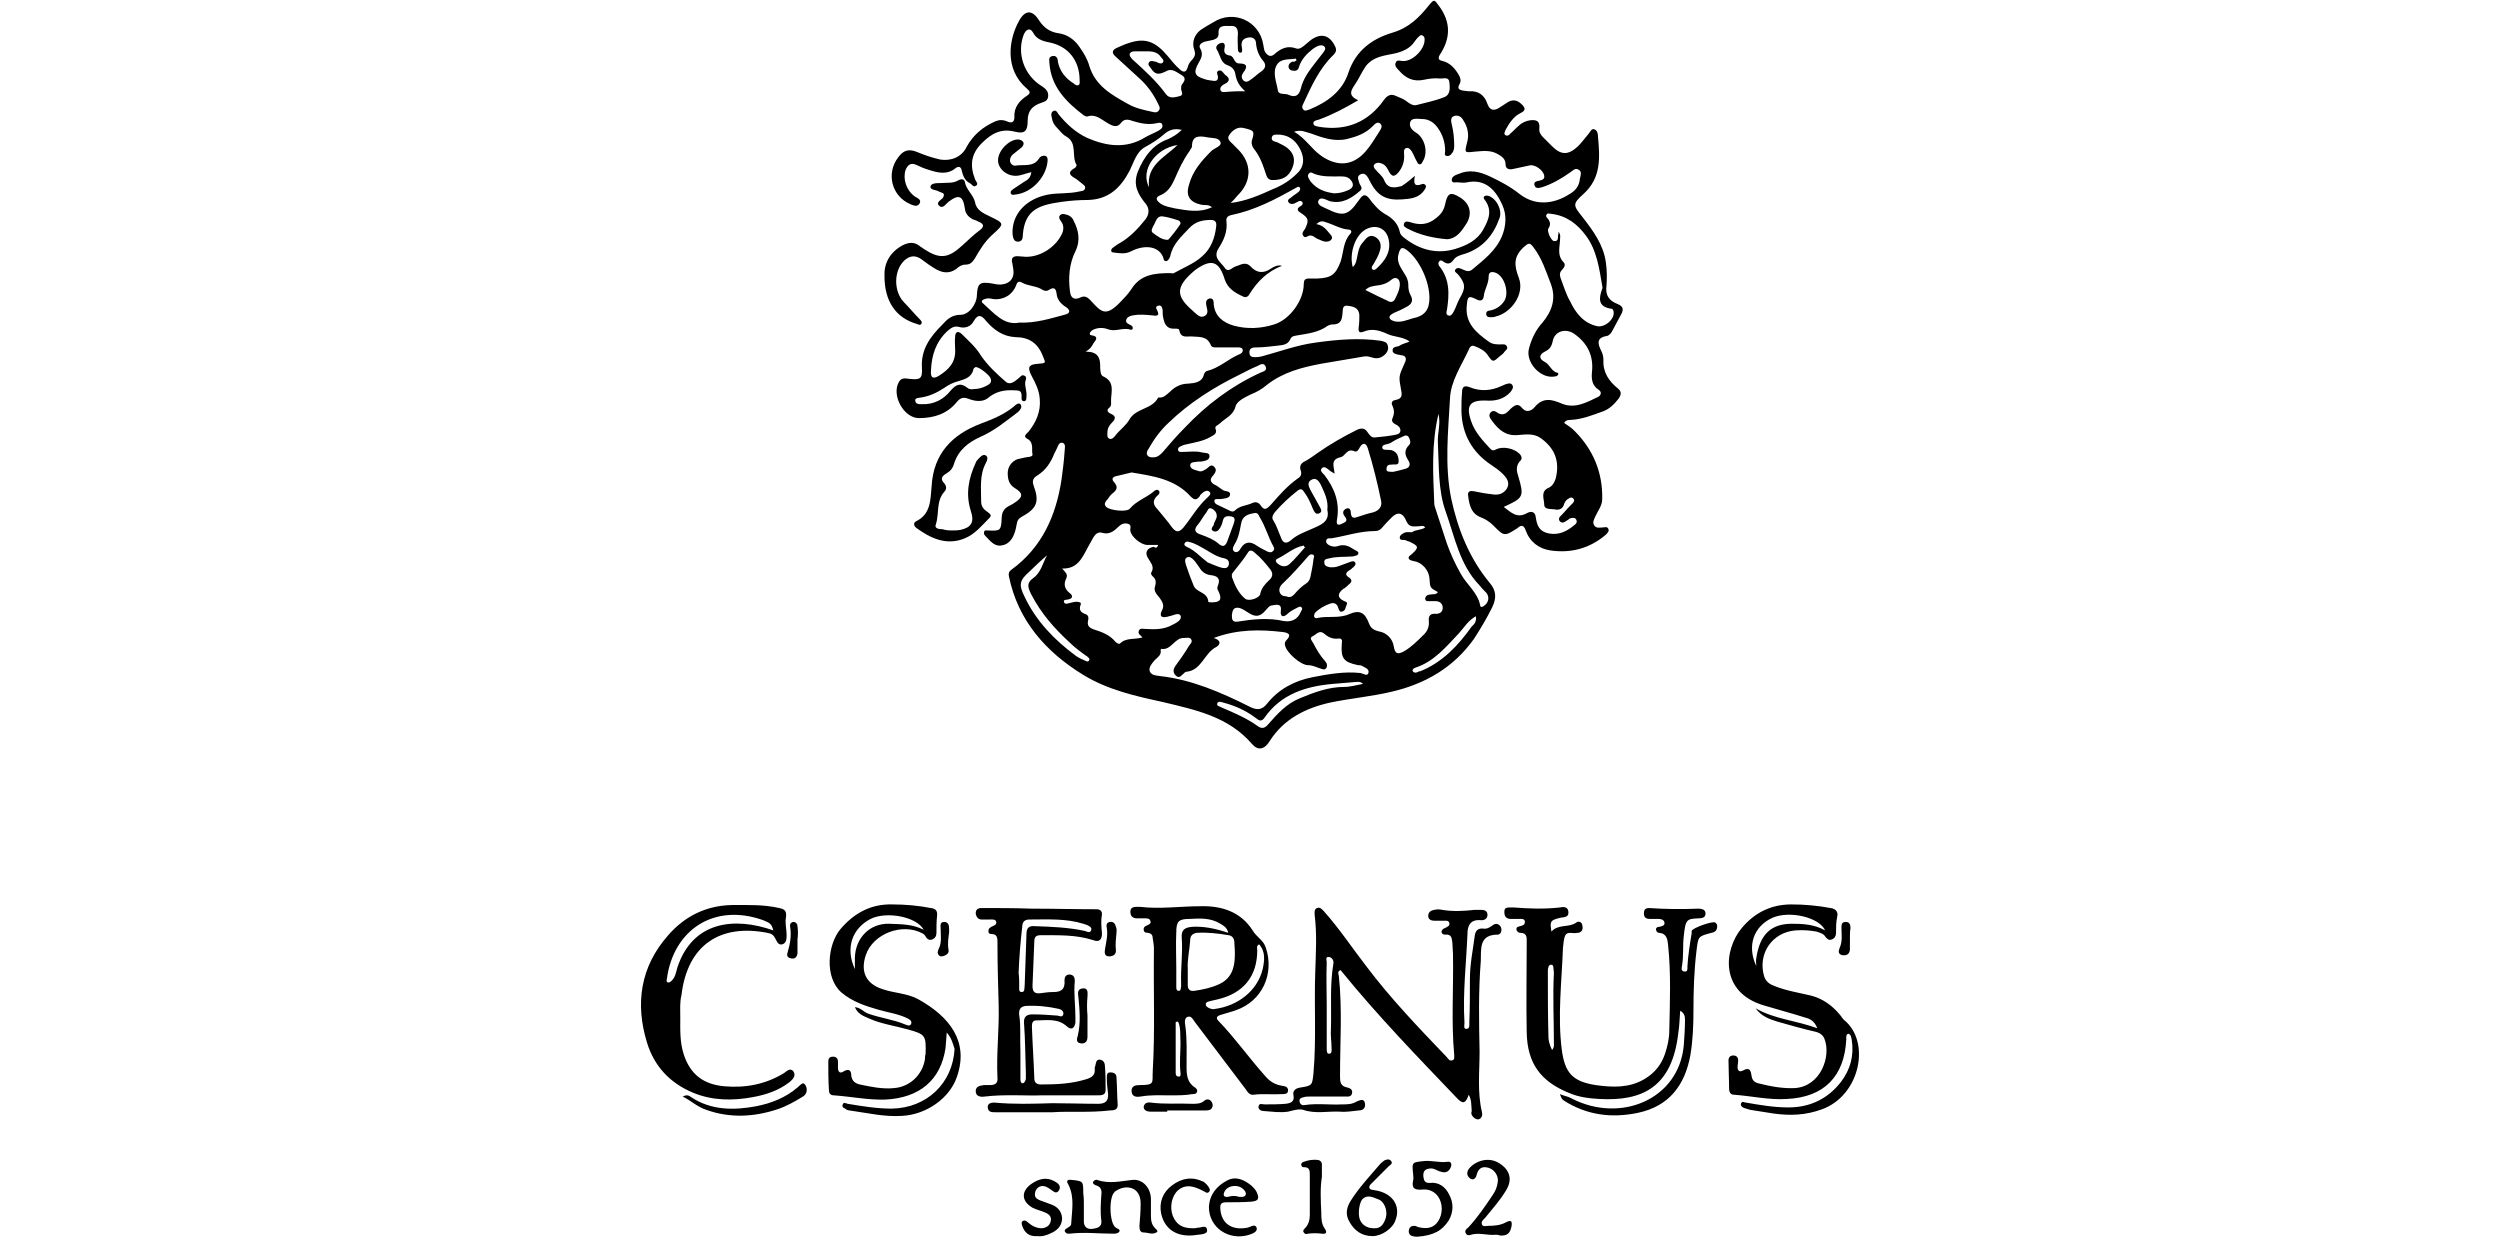 <svg xmlns="http://www.w3.org/2000/svg" xml:space="preserve" style="enable-background:new 0 0 413.8 204.7" viewBox="0 0 413.8 204.7"><path d="M195.6 21.5c-1.2-.3-2.1 0-2.9.7-.9.8-2 1.5-3.1 2.1-1.5.8-1.9 2.5-2.6 3.9-1.5 2.9-3.5 4.8-6.9 4.9-1.4 0-2.9.1-4.3.3-3.5.5-6.2 1.1-6.5 5.5 0 .5-.1 1.1-.8 1.1-.7 0-.8-.6-.9-1.2-.2-3.3 2.2-5.9 5.9-6.6 1.7-.3 3.4-.1 5.1-.5.4-.1.8 0 1-.5.1-.5-.3-.6-.6-.9-.3-.2-.6-.5-.9-.7-.9-.5-1.6-1-.2-1.8.2-.1.3-.4.3-.5-.9-1.4.2-3.6-1.7-4.7-.6-.3-1-.9-1.5-1.4s-.8-1-.9-1.7c-.1-.4-.2-.8.2-1.1.5-.3.7.2.9.5 1.3 1.6 2.8 3 4.7 3.9 3.2 1.4 6.5 1.9 9.7-.1.7-.4 1.5-.7 2.2-1.1.3-.2.7-.4.6-.9-.1-.5-.6-.4-1-.3-1.4.3-2.7 0-4-.4-.8-.3-1.4-.3-1.9.4-.7.9-1.6.3-2.3-.1-1-.6-1.9-1.5-3.3-1-.1 0-.3-.1-.5-.2-2.9-2.2-5.4-4.7-5.7-8.6 0-.5-.2-1 .4-1.2.7-.2 1 .3 1 .9.3 1.6 1.3 2.8 2.6 3.6.2.2.5.4.8.3.3-.2.2-.5.2-.8 0-3.3-1.9-5.7-5.1-6.3-1.1-.2-2.1-.6-2.6-1.6-.2-.3-.4-.6-.8-.5s-.5.4-.7.7c-1.3 3.2 0 6.9 3 8.7.6.4 1 .8 1 1.5 0 .8-.5 1-1.1 1.2-1.5.5-2.3 1.3-2.3 3s-.5 2.2-2.1 1.8c-2.3-.6-3.9.3-5.5 1.9-1.8 1.8-2 3.7-1.1 6 .1.3.6.7.2 1-.5.4-.7-.2-1.1-.4-.8-.4-1.1-1.2-1.3-2-.1-.6-.4-.9-1-.5-1.4 1.2-3 .8-4.5.3-.7-.2-1.4-.5-2-.8-.9-.4-1.4-.1-1.8.8-.5 1.5.1 3.4 1.5 4.4.4.3 1.2.5.8 1.2-.4.6-1 .3-1.5.1-3.1-1.3-4.1-5.1-2-7.8.9-1.2 1.8-1.4 3.2-.8 1.2.5 2.4.9 3.7 1.2 1.8.3 3.6-.4 4.4-2.1 1.1-2 2.7-3.3 4.7-4.2.7-.3 1.3-.3 2 0s1.2.2 1.2-.7c-.1-1.6.8-2.7 2-3.5.8-.5.6-.8 0-1.3-3.6-3.1-3-8-1.2-11.2 1-1.8 2.2-1.8 3.3 0 .8 1.2 1.8 1.9 3.2 2.1 1.5.2 2.7 1.1 3.5 2.3.7 1 1.3 2 1.6 3.1 1 3.3 3.7 4.8 6.4 6.3 1.2.7 2.6 1 4 1.3.4.1.8.2 1.1-.2.3-.4.1-.7-.1-1.1-.8-1.7-1.9-3.2-3.4-4.5l-3.6-3.3c-.7-.6-.7-1.1.2-1.5.7-.3 1.3-.6 2-.8 2.7-.9 4.4-.2 6.4 2.2.6.7 1.2 1.5 1.9 2.1.5.5 1.1.8 1.4-.3.1-.5.4-.9.8-1.3.4-.5.5-.9.3-1.5-.5-1.3 0-2.6 1.1-3.4.6-.4 1.3-.8 2-1.2 3.4-2.2 7.7-.2 8.3 3.7.1.4.1.9.3 1.2.4.6.9.9 1.5.4 1.1-1 2.2-1.5 3.6-1 .5.2.9-.1 1.3-.4s.8-.7 1.2-1c1.7-1.2 3.1-.8 4 1.1.3.6.1 1-.3 1.4-2.3 2.2-3.6 5.1-4.9 7.9-.2.4-.4.7-.1 1.1s.7.1 1.1 0c2.9-1.2 5.4-3 6.4-6.1 1.2-3.6 3.9-5.6 7.3-6.6 2.7-.8 4.4-2.5 6-4.5.9-1.1.9-1 1.7.1 2 2.7 1.9 5.4.1 8.1-.4.7 0 .9.5 1 1.2.3 2 1.2 2.6 2.2.3.5.5 1 .2 1.6-.5.8 0 1 .6 1.1.3 0 .6.1.9.1 1.6-.1 2.6.6 3.1 2.1.4 1.1 1.1 1.2 2 .6.5-.3.9-.6 1.4-.9.8-.5 1.6-.3 2.2.3.7.6.8 1.1-.1 1.5-1.2.6-1.9 1.7-2.5 2.8-.1.3-.3.6-.1.8.3.3.7.1.9-.2.5-.4.9-.9 1.4-1.3.5-.5 1.2-.8 1.9-.9 1-.1 1.6.1 1.5 1.3-.1.6.2 1.1.6 1.5l1.5 1.5c1.5 1.5 2.7 1.5 4.3 0 .6-.6 1.1-1.3 1.7-2 .3-.3.5-1 1-.8s.6.7.6 1.2c.3 3.4.6 6.8-2.4 9.5-1.9 1.7-1.7 1.9-.1 3.9 1.7 2.2 3.4 4.5 3.8 7.4.2 1.3.2 2.7.1 4-.2 1.5.5 2.4 1.8 2.9 1 .4 1.1.9.6 1.8-.5.9-.9 1.7-1.4 2.6-.2.4-.5.8-.9.9-1.9.3-1.5 1.4-.9 2.6.2.4.3.9.3 1.4-.1 2 .9 3.5 2.4 4.7.6.5.6 1 .1 1.7-.7.9-1.5 1.7-2.6 2.1-1.7.6-3.4 1.3-5.3 1.4-.4 0-.8 0-1.1.5.6.4 1.2.8 1.7 1.3 3.1 3.1 4.7 6.9 4.6 11.3 0 1.1-.7 1.9-1.1 2.8-.2.5-.6 1-.2 1.6.4.5.9.3 1.4.3.3 0 .7-.2.9.2.2.4-.1.7-.4 1-2.7 2.3-5.8 3.1-9.2 2.6-1.9-.3-3.4-1.4-4.1-3.4-.3-.8-.7-.8-1.2-.4l-.1.1c-2.2 1.4-2.2 1.4-4-.4-.6-.6-1.2-1-1.9-1.3-1.8-.6-2.1-2.1-2.3-3.7-.1-.7.4-.8.9-.7 1 .2 2 .4 3 .5 1 .2 1.9 0 2.5-.9.6-1 0-1.8-.7-2.5-.5-.5-1.2-1-1.8-1.4-3.2-2.1-4.9-5.1-5-8.9 0-1.1 0-2.1.1-3.2 0-.8.3-1.2 1.3-.8 1.7.7 3.5.6 5.2-.2.2-.1.5-.2.7-.3.4-.1.8-.3 1.1.1.3.4 0 .8-.3 1.2-1.1 1.2-2.5 1.5-4 1.4-2.7-.1-3.4.8-2.5 3.4.6 1.8 1.9 3.2 3.2 4.6.3.3.5.3.9.1 1.1-.6 3-.2 3.9.7.4.4.5.9.1 1.2-.7.8-.6 1.6-.3 2.5 1 3.4.9 3.6-2.4 5.1 1.2.9 2.2 2 3.9 1 .8-.4 1.3-.1 1.4.7.2 1.4.6 2.4 2.2 2.7 1.7.3 3-.4 4.2-1.4.3-.2.5-.5.3-.9s-.7-.3-1-.2c-.1 0-.2.1-.3.2-.4.2-.9.8-1.4.3-.5-.6.3-1 .6-1.4.5-.6 1-1.1 1.5-1.6.2-.2.4-.5.1-.8-.3-.3-.6-.1-.9.1s-.5.5-.6.8c-.2.8-.8 1.1-1.6.9-.6-.1-1.7.1-1.7-.8s-.7-2.2.8-2.8c.6-.3.9-.9 1.1-1.5.7-2.8-.1-5-2.5-6.7-1.1-.8-2.5-.6-3.7-.5-2 .2-3.2-.8-4.3-2.3-.3-.4-.7-.9-.3-1.4s.9-.2 1.3.1c1 .5 1.5-.2 2.1-.8.7-.6 1.2-.9 1.9 0 .7.8 1.6.3 2-.2 1.4-1.7 2.9-1.3 4.5-.6 2.2.9 4.1-.2 6-1.1.6-.3.6-.9.1-1.2-1.1-.7-1.2-1.8-1.1-2.9.3-2.7-.7-4.8-3-6.4-1.4-.9-3.2-.4-3.5 1.3-.2.9-.5 1.3-1.3 1.7-1 .5-1 1.2 0 1.7.9.5 1.1 1.6 2.1 1.8.1 0 .2.2.1.3-.1.2-.3.3-.5.3-2.4.5-5-2.4-4.3-4.7.4-1.5 1.1-3 2.2-4.2 1.6-1.9 2.3-4 1.4-6.4-.8-2.1-1.5-4.3-2.9-6.1-.6-.8-.8-.7-1.6 0-1.7 1.6-1.6 3-.8 5.1 1 2.6-1.2 5.8-3.9 6.4-.2.1-.5.1-.8.1-.4 0-.7-.1-.7-.6 0-.4.4-.5.6-.5 1-.2 1.8-.7 2.4-1.6.8-1.3.1-3.9-1.3-4.6-.7-.3-1.3-.3-1.3.6 0 1.2-.7 2.1-.8 3.2-.1.8-.6.9-1.3.5-1.2-.6-1.4-.4-1.5.9-.4 3.1 1.6 4.7 3.7 6.2.6.4 1.2.4 1.9.4.4 0 .8-.1 1 .3.3.5-.3.7-.5 1.1-.2.2-.4.4-.6.5-1.2 1.1-1.2 1.1-2.1-.2-.5-.7-1.3-1.1-2.1-1.4-.6-.3-.9.3-1 .6-1.2 2.6-3 5.2-3.1 8.1-.3 5.5-.9 11 .2 16.5 1.1 5.1 3 9.9 6.4 14 1.1 1.3 1.1 2.5.4 4-.9 1.8-1.9 3.5-3 5.2-3.4 4.8-8.1 7.5-13.7 8.8-3.4.8-6.9 1.1-10.2 1.8-4 .9-7.6 2.7-9.9 6.3-.9 1.5-2 1.7-3 .5-3.9-4.5-9.3-5.6-14.7-6.9-4.6-1-9.1-2-13.2-4.5-6.2-3.8-10.8-9-12.3-16.3-.1-.5 0-.8.4-1.1 5.1-3.7 7.4-9 8.3-14.9.2-1.5.4-3 .5-4.5 0-.6.3-1.4-.3-1.6-.7-.2-.8.7-1.1 1.2l-.3.6c-.6 1.5-1.4 2.7-2.8 3.6-.7.4-.9.9-.6 1.7 1 2.7.5 3.8-2.1 5.2-.5.3-.6.6-.7 1.1-.1.5-.2 1.1-.4 1.6-.4 1.1-1.1 1.9-2.3 2-1.1.1-1.8-.9-2.5-1.6-.2-.2-.3-.4-.2-.7.1-.3.4-.2.7-.2 2 .1 2.1 0 2.2-2 0-1 .4-1.7 1.3-2.1.4-.2.7-.4 1-.6 1.3-.9 1.2-1.5-.1-2.3-1-.6-1.2-1.5-1.2-2.5s.6-1.9 1.6-2.3c.3-.1.6-.1.9-.2.6-.2 1.7-.1 1.6-.6-.2-.8.3-2-.9-2.6-.7-.4-.1-.8.2-1.1 1.3-1.6 2.1-3.4 1.9-5.5-.1-1.4-.7-2.6-1.3-3.7-.8-1.5-.6-2 1.1-2.1 1.3-.1 1.2-.1.7-1.3-.8-2.1-2.3-3.1-4.5-3.1-2.1-.1-3.6-1.2-4.9-2.7-.7-.9-1.3-1.2-2 0-.5 1-1.5 1.3-2.5 1-.8-.2-1.3.2-1.9.7-1.9 1.8-2.6 4-2.7 6.5-.1 1.2.3 1.5 1.3.9 1.6-1 2.8-2.2 2.7-4.3 0-.7-.1-1.5 0-2.2 0-.7.4-1 1-.5 1.2 1.2 2.4 2.2 3.3 3.7 1.1 1.6 2.6 3 4.1 4.3.7.6 1.5-.1 2.1-.6.3-.2.5-.7 1-.4.4.2.2.6.1 1-.1.8.3 1.6.2 2.4 0 .3 0 .8-.4.8-.5 0-.4-.5-.4-.8 0-.9-.3-1-1.2-1-1.7-.1-3.1.2-4.4 1.3-.9.7-2.2.5-3.2.1-.8-.3-1.3-.2-1.9.5-1.6 2-3.8 2.7-6.3 2.7s-4.6-3.8-3.3-6c.4-.7 1-.6 1.7-.5 1.8.2 2.2 0 2.1-1.8-.2-3.1 1.4-5.2 3.4-7.2.8-.9 1.6-1.6 3-1.6s2.7-1.8 2.7-3.3c.1-1.9.5-2.2 2.4-1.9.5.1 1 .2 1.5.2 1.6-.1 2.4-1.1 2.1-2.7-.1-.4-.1-.8-.2-1.1-.1-.7.3-.9.9-.9.5 0 1 .1 1.5.1 2.5 0 5.1-1.8 6-4.1.2-.7.1-1.3-.3-1.8-.2-.3-.4-.6-.2-.9.3-.4.7-.3 1-.2.6.1 1.1.5 1.3 1 .8 1.6 1.2 3.2.3 5.1-1 2-1.2 4.3-.9 6.6.1 1 .6 1.6 1.8 1 .7-.3 1.1 0 1.6.5 1.9 2.1 2.6 2.9 5.4-.2.5-.5 1-1.1 1.4-1.7 1.5-2.4 3.9-2.6 6.4-2.6.2 0 .5.1.6 0 1.6-.9 3.4-1.6 4.7-2.8 1.4-1.2 2.1-3 2.3-4.9.1-.7-.1-1.1-.9-1.1-1.4 0-2.6.3-3.6 1.4-1.3 1.4-2.7 2.6-3.1 4.6-.1.3-.3.7-.6.8-.5.1-.5-.4-.6-.7-.9-2-3.4-1.9-5.3-.9-1 .5-1.9.3-2.8.2-.6 0-.6-.5-.2-.8s.8-.6 1.2-.8c1.7-1 3-2.4 4.2-3.9.6-.8.7-1.7.1-2.5-1.3-1.6-2.2-3.1-1.4-5.3 1-2.5 2.5-4.6 5.1-5.5.8-.4 1.5-.8 2.2-1.5zm37.7 35c-1.2-.8-2.5-.7-3.6-1.2-1.3-.6-2.6-1-4-.4-.8.3-.9-.1-.8-.8.1-.7.1-1.4.1-2-.1-1.2-1.1-1.4-2-1.5s-.7.8-.8 1.4c-.1 1.1-.4 1.7-1.6 1.7-.3 0-.6.1-.8.2-1.5 1.1-3.2 1.3-5 1.6-.5.1-1 .1-1.2.6-.4.9-1.1 1-2 1.1-1.1.1-2.3.3-3.5.3-.6 0-1.3 0-1.3.8 0 1 .8.8 1.4.8.2 0 .4-.1.6-.1 3-.8 5.9-1.9 9-2.3 3.6-.5 7.1-.8 10.7-.3.5.1 1.1.2 1.2.8.2.6-.1 1.2-.6 1.6-.6.5-1.2.6-1.9.4-.4-.1-.9-.3-1.4-.2-2.4.4-4.7.8-7.1 1.2-3.2.6-6.3 1.4-9 3.5-.8.7-1.7 1.2-2.7 1.6-1 .5-2.3 1.1-2.5 2-.4 1.5-1.7 1.9-2.6 2.8-.3.3-.9.4-.7.9.3.8-.3 1-.8 1.3-1.2.7-2.5.9-3.8 1.2-.3.1-.7.1-1 .3-.3.1-.7.3-.6.7.1.4.5.3.8.3 1.1 0 2.1-.2 3.2.1.5.1 1.2 0 1.2.6 0 .7-.8.8-1.4.9h-.4c-.5.1-1.4 0-1.4.6 0 .7.9.8 1.5 1 .5.1.8-.2 1.2-.4.4-.3.8-.9 1.3-.3.5.5.1 1-.2 1.4-.6.6-.5 1.1.2 1.5.5.2.9.6 1.4.9.4.3 1.3.1 1.2.8-.1.6-.9.6-1.5.7h-.5c-.3 0-.6 0-.6.3s.2.5.4.6c.8.4 1.5.7 2.3 1.1.3.1.5.1.7-.1.8-.8 1.9-.8 2.8-1.2.6-.3 1.1-.2 1.5.4.6.9 1 .5 1.6-.1 1.4-1.6 2.8-3.2 4.5-4.4.5-.3.7-.7.5-1.3-.3-.8.1-1.3.8-1.6.7-.4 1.4-.9 2.1-1.4 2-1.4 4.1-2.6 6.3-3.7.8-.4 1.4-.4 1.9.4.3.4.6.9 1.2.8 1.1-.1 2.1-.2 3.2-.4.4-.1.9-.1 1-.7 0-.5-.3-.8-.7-1-.4-.2-.9-.5-.6-1.1.3-.7.3-1.3 0-2-.3-.5-.1-.9.5-1 1.1-.2 1.1-.8.9-1.7-.4-2.2-.4-2.2.6-4.4 0-.1.1-.2.1-.2.2-.6.1-1-.6-1.1-.2 0-.4-.1-.6-.1-.4-.1-.9-.2-.9-.7 0-.6.6-.6 1-.7 1-.6 1.4-.5 1.8-.8zm.9-27.4c-.3 1.4 0 1.8 1.1 1.4.2-.1.5-.1.7.2.1.3-.1.5-.2.7-.9 1.4-2.3 1.5-3.7 1.6-2.5.2-4-.5-5.2-2.7-.1-.3-.3-.5-.4-.8-.3-.5-.7-1-1.4-.6-.6.4-.2.9-.1 1.4.1.4.7.8.1 1.3-1.4 1.2-2.9 2.2-5 1.7-.6-.2-1.6-.9-1.9 0-.2.7.9 1 1.5 1.3 2.6 1.3 3.5 1 5.1-1.3.1-.1.2-.3.3-.4.5-.7.9-.8 1.5-.1.7 1 1.6 2 2.6 2.6 1.3.7 2.2 1.6 2.5 3 .1.5.5.8.9 1.1 2.5 1.9 5.3 2.6 8.3 1.7 1.9-.6 3.6-1.4 4.6-3.2.9-1.6 1.6-3.2.2-5-.3-.4 0-.7.6-.6 1.4.4 2.4 2.4 1.9 3.7-1 2.8-2.7 4.9-5.7 5.9-.7.2-1.5.4-1.9 1-.5.7-1 .8-1.7.3-.2-.2-.5-.3-.7 0-.2.2-.1.5 0 .7 1.8 2.2 1.7 4.7 1.3 7.3-.1.3-.2.8.2.9.4.2.7-.2.9-.6.4-.7.6-1.5 1-2.2 1-1.7 1-2.4-.2-3.9-.2-.3-.8-.5-.5-.9s.8-.2 1.2 0c.5.2 1 .5 1.6 0 1.9-1.6 3.9-3.1 4.9-5.5.7-1.7.8-3.5.1-5.1-1.1-2.5-2.8-4.5-6-3.8-.4.1-.8 0-1.2 0-.4-.1-1.1.2-1.2-.3-.1-.6.5-.9 1.1-1.1 1.8-.8 3.5-.4 5.2.4s3.4 1.7 4.9 2.9c3.1 2.4 6.4 1.3 8.5-.1.9-.6 1.4-1.3 1.5-2.4.1-.5.4-1.2-.2-1.5-.6-.4-1 .2-1.5.5-1.4 1-3 1.9-4.6 2.4-.4.1-1 .3-1.2-.3-.2-.6.3-.7.8-.8.4-.1.9-.2.8-.8-.1-.9-1.6-2-2.5-1.7-.9.2-1.8.4-2.8.6-.6.1-1.1-.1-1.1-.8 0-.9-.6-1.3-1.3-1.7-1.2-.7-2.5-.5-3.8-.4-1.7.2-1.7.2-1.3-1.4.4-1.3.2-2.6-.6-3.8-.3-.6-.9-.9-1.5-.7-.7.2-.5 1-.4 1.4.3 1.2.4 2.4.4 3.6 0 .4-.1.9-.4 1.2-.2.3-.5.5-.9.4s-.2-.5-.2-.8c0-1.4-.4-2.7-1.2-3.8-.6-.9-1.5-1.5-2.6-1.5-.7 0-1.8-.3-2 .6-.2.8.5 1.4 1.2 1.8 1.3 1 1.8 3.2.9 4.6-.1.2-.2.5-.5.5s-.4-.3-.5-.5c-.3-.5-.5-1.1-.8-1.6-.2-.3-.5-.7-.9-.6-.5.1-.4.6-.4 1 .1 1.1-.2 2.1-.9 3-.7.8-1.1.8-1.6-.1-.3-.6-.6-1.2-1.4-1.4-.3-.1-.7-.1-1 .2-.3.3 0 .7.2.9.5.6 1.1 1 1.4 1.7.6 1.5 1.7 1.3 2.9 1 .9-.6 1.4-1 2.2-1.7zm-22 14.9c-2.4.9-4.1 2.6-5.4 4.7-.2.4-.6.6-1 .4-1.3-.6-2.6-1.3-3.1-2.9-.9-2.9-2.1-3.4-4.6-1.7-.1.1-.3.2-.4.3-3.3 2.8-3 4.3-.2 6.7l.2.2c.5.4 1 1 1.7.6s.4-1.1.3-1.6-.2-1.1.5-1.3c.7-.1.7.6.7 1 .2 2 1.6 3 3.3 3.5 2.2.6 4.5.5 6.7-.2 2.6-.8 4.9-4 4.9-6.7 0-.6.2-.9.8-.9h1.5c2.3-.1 3-.7 3.8-2.8.5-1.5.4-3.3 1.6-4.6.3-.3.2-.7-.3-.7-1.3-.1-2.4-.8-3.7-1.2-.5-.2-1-.3-1.6.3 1.2.2 1.7 1 2.3 1.7.2.2.4.5.2.8-.2.3-.5.4-.9.4-.5 0-1-.3-1.5-.5-.4-.2-.7-.6-1.3-.5-.3.1-.7.5-1 0-.3-.4.1-.8.3-1.1.7-1.4.6-1.8-.6-2.6-.5-.3-1-.7-.1-1.2.2-.1.4-.3.3-.6-.2-.3-.5-.3-.8-.1l-.6.3c-.3.1-.7.1-.9-.2-.3-.4.1-.6.4-.8.4-.4.9-.6 1.3-1 .2-.2.3-.5.1-.7-.2-.2-.4 0-.6.1-3.4 1.9-6.8 3.7-10.7 4.5-.5.1-.9.4-.8 1 .2 1.7-.4 3.1-1.3 4.5-1 1.6.4 2.3 1 3.2.6.9 1.2 0 1.8-.2.8-.2 1.6-.9 2.5 0 1 1.1 2.1 1.2 3.3.4.6-.4 1.2-.7 1.9-.5zm23.7 43.3c-.3-.4-.7-.2-1-.2-.8 0-1.6.3-2.1-.8-.6-1.5-1.5-1.7-2.6-.5-.5.5-1 1-1.4 1.5-.3.4-.7.6-1.2.6-2.5 0-4.8.8-7.2 1.2-.3 0-.9-.1-.9.5 0 .4.5.7.9.8.3.1.7.1 1 0 1.1-.4 1.9 0 2.8.6.3.2.8.3.6.7-.1.3-.6.3-.9.4-1.3.1-2.6 0-3.8.3-.4.1-1 .1-.9.7 0 .6.5.7 1 .8.5 0 .9 0 1.4-.2.6-.2 1.3-.5 1.9-.7.3-.1.6-.2.8.1.2.3-.1.6-.3.8-.2.1-.3.3-.5.4-.7.4-1 .8-.2 1.3.6.4.4.8 0 1.1-.3.3-.6.6-1 .8-1 .8-.9 1.5.2 2 .3.1.6.2.4.6-.2.4-.2 1-.7 1.1-.4.2-.6-.2-.7-.6-.2-.7-.7-.9-1.3-.7-.9.3-1.8.8-2.5 1.5-.1.1-.2.4-.2.6s.3.4.5.3c1.7-.4 3.5.1 5.2-.6 1.8-.8 2.7-.4 3.4 1.5.3.8.8 1.1 1.6 1.3 1.3.2 2.3 1.2 2.5 2.5.2 1.2.6 1.4 1.7.8 1.2-.7 2.2-1.7 3.1-2.6.7-.6 1.1-1.4 1-2.4-.1-.9.3-1.3 1.2-1.2.6 0 1.1-.3 1.1-1s-.5-1.1-1.2-1.1h-.8c-.4 0-.9.1-.9-.4s.5-.7.9-.7c.4-.1.9.1 1.2-.4-1.3-.7-1.3-.7-1.4-2.3-.1-1.3-1.2-2.6-2.5-2.8-.3-.1-.7-.1-.9-.4-.2-.4.3-.6.5-.8 1.2-1.1 1.1-1.3-.3-2-.3-.1-.6-.2-.8-.3-.3-.1-.8.1-.9-.3-.1-.5.4-.7.7-.9.4-.2.8-.1 1.3-.1.7-.5 1.5-.3 2.2-.8zm-56.2-29.1c1.9 0 2.4.9 2.4 2.3 0 .6 0 1.6.5 1.8 2 .9 1.3 2.6 1.3 4 0 .4.1.8-.2 1.1-.7.5-.3.9.2 1.1.9.4.7.9.2 1.4s-.8 1-.8 1.7c0 .4-.1.8.3 1 .4.2.8-.2 1-.5.7-.9 1.8-1.7 2.3-2.6 1.1-2 3.8-1.7 4.8-3.7h.1c.8.1 1.3-.5 1.9-1 .8-.8 1.8-1.3 3-1.3 1.1-.1 2.3-.2 2.6-1.6.1-.2.3-.5.5-.5 2-.5 3.4-1.9 5.2-2.7.3-.1.7-.3.7-.7 0-.5-.5-.5-.9-.5h-3.2c-.4 0-1 .1-1.2-.4-.6-1.5-1.9-1.3-3-1.4-.9-.1-1.9.4-2.2-1 0-.3-.4-.3-.7-.3-1.5.1-1.8-.9-2-2-.1-.4 0-.9-.1-1.3s-.3-.6-.7-.5-.4.4-.2.7c.6 1.1-.2 1-.8.9-1.1-.1-2.1-.2-3.2 0-.5.1-1 .3-1.1.8-.1.5.4.6.7.8.2.1.4.2.4.5 0 .2-.2.3-.3.3-1.3-.5-2.5.4-3.8-.1-.8-.3-1.7-.3-2.5.1-.2.1-.4.3-.5.5-.1.3.1.4.3.4 1.2.2.7.8.3 1.3-.3.6-.6 1-1.3 1.4zm21.2 47.4c1.3.4 1.1 1.1.4 1.5-2 1-2.4 3.9-5 4.1-.1 0-.3.2-.4.3-.4.3-.7.9-1.3.3-.5-.5-.4-1-.1-1.5.8-1.1 1.6-2.2 2.3-3.4.2-.3.6-.6.4-1-.2-.5-.8-.3-1.2-.3-1.6-.1-2.1 2.1-3.8 1.8l-.1.2c.2.8-.5 1.2-1 1.7-.4.5-1 1.1-.8 1.8.3.7 1 .7 1.7.8 5.3.6 10.1 2.7 14.9 5.1 1.2.6 2 .5 2.8-.5 1.9-2.4 4.5-3.8 7.5-4.4 2.6-.5 5.3-1 8-.7.5.1 1.1.6 1.3 0 .2-.7-.6-.9-1.1-1.2-.2-.1-.4-.1-.6-.1-2.4-.5-2.9-1.1-2.7-3.6.1-.5 0-.9-.6-.8-.9.1-1.6-.2-2.3-.8-.8-.7-1.3.1-1.9.4-.7.3-.1.8.1 1.2.5 1 1.1 2 1.9 2.9.3.3.5.8.2 1.2-.3.4-.7.1-1.1 0-.6-.2-1.2-.5-1.9-.5-1.2 0-3.6-2.1-3.8-3.3-.1-.3 0-.6.2-.8 1-1 .3-1.3-.7-1.4-3.5-.4-7.3-.5-11.3 1zm-9.2-15.4h-1.9c-1-.1-2.5-1.3-2.7-2.3-.1-.4.3-1-.4-1.2s-1.2.1-1.7.6c-.7.7-1.5 1.2-2.5.9-.7-.2-1.1.1-1.5.7-.3.6-.7 1.2-1 1.8-.9 1.7-1.7 3.5-4.2 3.4.5.6 1 .9.7 1.6-.5 1-.3 1.8.6 2.5.4.3.6.8-.2 1-.3.1-.9 0-.8.4.1.5.6.3 1 .2.4-.1.8-.2 1.1-.2s.8.1.7.4c-.4 1 0 1.4.9 1.7.4.2.4.7.3 1-.2.9.2 1.2 1 1.5 1.3.4 2.6.9 3.5 2 .2.2.6.5.8.3 1-1 2.4-.6 3.7-1-.3-.4-.8-.5-.6-1.1.2-.5.7-.3 1.1-.3 1.6.1 3.1.1 4.5-.7.6-.3 1.6-.8 1.3-1.5-.3-.6-1.2 0-1.9.1-.1 0-.2.1-.4.1-.9.2-1.2-.2-.8-1 .5-.9.1-1.5-.4-2.2-.5-.6-1-1.1-.7-1.9.2-.7.1-1.2-.4-1.6-.2-.2-.4-.5-.2-.7.5-.9-.1-1.5-.5-2.2-.7-1-.3-1.8.9-2 .2.2.5.3.7-.3zm33.1-73.6c-2.2 1.3-4.3 2.4-6.5 3.2-.4.1-1 .2-.9.7.1.4.6.4 1 .5 4.5.7 8.1-.8 10.7-4.5.6-.8 1.2-1 2-.6.7.3 1.3.5 1.9 1 .4.3.9.6 1.4.5 1.5-.4 3.1-.7 4.6-1.3 1.1-.4 1-1.5.9-2.5-.1-.9-.9-.6-1.5-.6-.9-.1-1.8 0-2.7.2-1.8.4-3.1-.3-4.2-1.6-.3-.3-.7-.7-.5-1.2.2-.6.8-.3 1.2-.3 1.6.1 3.6-1.9 3.6-3.5 0-.3 0-.5-.3-.7s-.5 0-.7.2-.4.4-.6.7c-1.1 1.7-3 2-4.6 2.3-1.5.3-2.6.7-3.5 1.8-.7 1-1.2 2.2-1.9 3.2-.6.9-1.1 1.7.6 2.5zM258 38.4c.4.5.2 1 .2 1.6-.1 1.2-.4 2.4.6 3.4.4.4.1.9-.2 1.2-.4.4-.5.8-.3 1.4.5 1.3.9 2.7 1.6 3.9.9 1.9 2.2 3.6 4.5 4.1 1.2.2 2.7-1 2.7-2.2 0-.3-.1-.7-.4-.7-2.2-.3-2.1-1.7-1.5-3.3.1-.2 0-.3 0-.5-.5-2.9-.9-5.9-2.7-8.3-1.4-1.9-3.2-3.3-5.7-3.6-.3 0-.6-.2-.8.1-.2.3 0 .5.2.7.4.5.5 1 .1 1.6-.3.4.4 2 .9 2.1 1 .1.5-.9.8-1.3-.1-.1-.1-.1 0-.2zm-70.7 39.8c-.8.2-1.7.4-2.5.6-.6.1-.9.5-.4 1 .7.8.5 1.3-.3 1.9-.4.3-.6.8-1 1.2-.3.4-.3.7 0 1 .6.6 3.4.9 3.9.3 1.1-1.3 2.7-1.8 3.9-2.8.2-.2.6-.5.9-.2s0 .7-.3.9c-.8.8-.6 1.5.1 2.2.8 1 1.7 2 2.4 3 .7.9 1.2.8 1.9 0 1.3-1.6 2.3-3.4 3.8-4.8.3-.3.9-.7.5-1.1-.4-.4-1 0-1.4.4-.1.1-.2.2-.2.3-.5.7-.9.7-1.5.1-2.6-2.9-6.2-3.4-9.8-4zm33.6.2c-.5-.3-.7-.4-.9-.6-.4-.3-.8-.7-1.2-.3-.4.4.1.8.4 1.1 1.7 2.2 2.6 4.6 2.1 7.4-.2 1 .3 1 1 .6.5-.2.8-.5.3-1.1-.4-.5-.4-1 .2-1.3.7-.3.8.4.8.8.1.7.4.8 1 .6.9-.3 1.8-.6 2.7-.8 1-.3 1.5-1 1.3-1.9-.6-2.9-1.3-5.8-2.2-8.7-.3-.9-.8-1-1.3-.2-.2.4-.5.9-.9.7-1.3-.6-1.5.9-2.4 1-1.6.4-1 1.5-.9 2.7zm-14.8-63.3c-.9-.8-1.4-1.6-1.6-2.7-.1-.8-.5-1.3-1.3-1.6-1.2-.4-1.2-1.7-1.8-2.6-.3-.5.2-1 .8-1.1.5-.1.6.4.5.8-.2.8.1 1.2.9 1.3.7.1.6 1.3 1.5 1.3 1.4 0 1.4.6.7 1.5-.3.4-.4.9 0 1.3s.8.2 1.2-.1c.6-.4 1.2-1 1.8-1.4.7-.5.8-1.1.3-1.7-.7-.8-1.1-1.8-1.2-2.9 0-.7-.5-1.1-1.2-1-.7.1-1.2.4-1.2 1.2 0 .3.1.5.1.8 0 .2 0 .5-.2.5-.3.1-.5-.2-.5-.5 0-.9-.1-1.7 0-2.6 0-.9-.3-1.4-1.3-1.3-.9 0-2-.2-1.9 1.2 0 .7-.3.9-.9 1.1-.5.1-.9.2-1.4.3-.6.2-1.1.6-.7 1.2.5.9.1 1.6-.3 2.3-.9 1.6-.7 2.2 1 2.7.5.2 1.1.2 1.6.3.4 0 .6-.2.6-.6 0-.4-.4-.9.1-1.1.5-.2.8.4 1.1.7.8.5.8 1.1-.1 1.5-.4.2-.8.5-.7 1 .2.5.7.3 1.1.3 1.2-.1 2.1-.1 3-.1zm-37.4 38.3c2.8.1 5.2-.7 7.5-1.3.9-.2 1.1-.7.2-1.3-.8-.5-1.4-1.2-1.5-2.1-.1-.9-.4-1.3-1.3-.7-.3.2-.6.2-1 0-1-.7-2.3-.6-3.4-1.2-.5-.3-.8-.2-1 .4-.6 1.6-2.1 2.5-3.8 2.3-.5-.1-.9-.2-1.4 0-.4.1-.7.4-.3.7 1.9 1.7 3.5 3.7 6 3.2zm35-19.8c2.5-.3 4.8-1.3 7-2.3 1.5-.6 2.8-1.4 4-2.6 1.2-1.1 1.2-2.5.6-3.8-.6-1.3-1.6-2.4-3.3-2.6-.6 0-1.4-.2-1.5.5-.1.7.8.6 1.2.9l.6.3c1.9 1 2.4 2.5 1.3 4.4-.7 1.2-1.9 1.4-3 1.4-1 0-1-1-1.3-1.7-.4-1.2-.9-2.4-1.7-3.4-.3-.4-.5-.8-.4-1.4.5-1.6.4-1.7-1.3-2.1-1.1-.3-1.9.4-2.4 1.1-.6.8.3 1.2.8 1.8l.6.6c2.4 2.4 2.3 5.4-.1 7.7-.3.4-.7.8-1.1 1.2zm16 50.8c.2-1.6-.5-2.9-1.1-4.2-.3-.6-.8-1.2-1.5-.8-.8.4-.5 1.1-.2 1.7l1.5 2.7c.2.4.6.9-.1 1.2-.6.2-.8-.4-1-.8-.4-1-.8-1.9-1.4-2.7-.3-.5-.6-.7-1.1-.3-1.4 1.1-2.7 2.3-3.8 3.6-.3.4-.6.9-.2 1.4.5.8.8 1.8 1.2 2.7.3 1 .9 1.2 1.7.5 1-.9 2.2-1.3 3.3-1.8 1.3-.6 3.2-1.1 2.7-3.2zm-28.8-8.7c.7 0 1.1-.4 1.5-.8 1.2-1.4 2.4-2.8 3.7-4.1 3.6-3.8 7.7-6.9 12.5-9.1.4-.2 1.2-.3.9-1-.3-.8-1-.3-1.4-.1-1 .4-1.9.9-2.9 1.4-4.3 2.1-8.4 4.7-11.8 8-1.3 1.2-2.4 2.7-3.3 4.3-.6.8-.2 1.5.8 1.4zm9.7-41.4c-.6-.5-1.1-.3-1.7-.4-1.9-.4-2.7-1.4-2.1-3.3.6-2.3 2.1-4 3.7-5.6.5-.5 1.8-.8 1.5-1.5-.3-.8-1.5-.6-2.3-.8-1.2-.2-2.4-.3-2.4 1.5 0 .3-.3.5-.4.8-1.1 1.5-1.8 3.1-2.5 4.7-.5 1.1-1.1 2.1-2.3 2.6-1 .4-.7.9 0 1.4s1.6.6 2.4.8c1.9.3 4 .8 6.1-.2zm13.6-12.5c1.9 1.1 2.9 2.9 4.5 4 2.6 1.8 5.2 1.7 7.3-.7.9-1 1.5-2.1 2.3-3.3.2-.4.7-.9.1-1.4-.5-.3-.9.2-1.2.5-1.2 1.2-2.6 1.7-4.2 2.1-2.1.5-4.1-.2-6-.9-.8-.2-1.6-.7-2.8-.3zm23.9 46.7c-1.2 5-.9 9.9-.7 14.8 0 .3.1.6.2.9.6 1.9 1.3 3.9 1.9 5.8.6 1.7 1.4 3.4 2.3 5 1 1.8 2.8 3.1 3.2 5.2.1.4.3.3.6.1.8-.5 1-1.5.4-2.2-.4-.4-.8-.8-1.1-1.2-3.3-3.4-4.1-8-5.6-12.2-1.3-3.6-1.1-7.6-1.3-11.4-.1-1.6.5-3.1.1-4.8zm-1.5-19.2c0-2.7-1.6-6.2-3.6-7.8-.9-.7-1.2-.6-1.5.5-.4 1.3.3 2.2.9 3.2.4.6.7 1.2.7 1.9s.1 1.3.4 1.8c.5.9.1 1.5-.7 1.9-.7.4-1.4.7-2.1 1-.3.2-.8.4-.7.8.1.4.6.5.9.6 1 .2 1.9-.2 2.9-.5 2.1-.4 2.8-1.5 2.8-3.4zm-32.7 46.2c.5 1.4 1.1 2.7 2.2 3.6.6.5 2.4-.1 2.5-.8.2-1 .8-1.6 1.4-2.2.6-.5.8-1.1.3-1.8-.8-1-1.6-2-2.6-2.8-.3-.3-.8-.6-1.1-.1-.8 1.3-1.8 2.4-2.7 3.6v.5zM214.6 10c0-.1-.1-.2-.1-.3-1.1.2-2.5-.1-3.2 1.1-.7 1.3 0 2.8.2 4.1.1.9 1.2.5 1.8.8 1.1.5 1.7.1 2-1 .4-1.7 1.4-3 2.4-4.3.5-.6.9-1.2 1.4-1.8.2-.3.4-.6.1-.9-.3-.3-.7-.2-1-.1-.3.1-.6.3-.9.5-1 .8-1.9 1.7-2.3 3-.1.5-.5.7-1 .6-.3 0-.6-.2-.7-.5-.1-.5.2-.8.6-1 .4.1.5-.1.7-.2zm11 103.2c-.5-.5-1-.3-1.4-.3l-3.6.3c-4.5.4-8.6 1.7-11.3 5.6-.5.7-.9.5-1.5 0-1.6-1.2-3.4-2-5.3-2.5-.3-.1-.9-.3-1 .1-.2.5.4.5.7.7 2.1.9 4.2 1.8 6 3.1.7.5 1.2.3 1.7-.3 1.5-1.7 3-3.4 5.2-4.3 2.4-1 4.8-1.9 7.4-1.9 1 0 2-.3 3.1-.5zM189.4 8.5h-1.5c-.3 0-.7 0-.9.4-.1.4.2.6.4.9 2 1.8 4 3.6 5.6 5.8.6.8 1.5.5 2.3.3.7-.2.2-.8.2-1.2 0-.3 0-.6.2-.8.4-.5.6-1 0-1.4-.9-.5-1.7-1.3-2.7-.7-1.2.6-1.8.6-2.5-.5-.2-.3-.6-.6-.3-1 .2-.3.6-.2 1-.1.2 0 .3.1.5.2.3.1.6.2.8-.1.2-.3-.1-.6-.3-.8-.7-1.1-1.8-1-2.8-1zm18.4 76.4c-1.3.2-2.2.5-2.4 1.9-.2 1.1-.4 2.2-1 3.2-.2.4-.6.9-.1 1.3.5.3.9-.2 1.1-.6.7-1.1 1.6-1.1 2.6-.4.6.4 1.2.7 1.8 1 .3.1.6.2.8 0 .3-.2.4-.5.2-.8-.9-1.6-1.3-3.3-2.3-4.9-.2-.5-.4-.7-.7-.7zm-34.5 7c-1 .9-2 1.8-2.9 2.7-1.7 1.5-1.8 2.2-.8 4.2 1.9 4 4.9 7.1 8.4 9.7.5.4 1.1.6 1.7.9.2.1.5.2.6-.2.1-.2-.2-.4-.3-.5-1-.7-2.1-1.5-3-2.4-2.5-2.3-4.7-4.8-6.3-7.9-.6-1.2-.8-1.9.3-2.7 1.3-.9 1.6-2.5 2.3-3.8zm27.3 7.8c1.4 0 1.7-.5 1.1-1.8-.2-.3-.3-.6-.1-1 .5-1.2-.2-1.6-1.2-1.7-.9-.1-1.5-.6-1.9-1.3-.3-.4-.6-.9-.9-1.2-.3-.3-.7-.7-1.2-.4-.4.3-.2.8-.1 1.2.4 1.2.8 2.3 1.3 3.5.5 1.1 2.3 1 2.4 2.6 0 .1.4.1.6.1zm-39.4-35.3c.7 0 1.4-.2 2-.5.6-.3 1.1-.6.7-1.4-.4-.7-2.2-2-2.5-1.7-.1.1-.3.2-.3.4-.3 1.3-1.5 1.6-2.5 1.9-.8.2-1.6.6-2.3 1.1-1.2.8-2.5 1.4-3.9 1.6-.4.1-1 0-.9.6.1.5.6.5 1 .5 2.1.1 3.7-.8 4.9-2.3.8-.9 1.5-1.3 2.6-.5.3.3.7.4 1.2.3zm40.2 21c0-.6-.4-1-.8-1.2-.6-.3-.7.3-.9.6-.5.6-.9 1.4-1.4 2-.8.9-.5 1.4.5 1.7 1.1.4 2.1.8 2.9 1.5.7.6 1.1.4 1.4-.3.4-1 .7-2 1.1-3 .1-.4.4-1-.3-1.2-.6-.1-1.3-.2-1.5.7-.1.5-.3 1-.6 1.4-.2.3-.6.5-1 .3-.5-.3-.1-.7.1-1 0-.5.5-.9.5-1.5zm11.1 17.4c1.3.2 2.3-.3 2.8-1.5.1-.3.4-.5.1-.8-.2-.2-.5 0-.7.1-.6.3-1.2.6-1.7 1.1-.7.6-1.1.2-1-.5.2-1.4-.7-1.1-1.4-1-.5 0-.8.5-1.1.8-.9 1.1-1.7 1.2-2.9.4-.5-.3-1-.7-1.6-.8-.9-.1-1 .5-1.1 1.2 0 .6 0 1.2.9 1.1 2.5-.4 5.1-.7 7.7-.1zm11.4-58.6c.5-.4.6-1 .7-1.5.2-.9.3-1.9 1-2.6.5-.6 1-1.4 2-.9.9.5 1.1 1.4.8 2.3-.2.8-.7 1.6-1.1 2.3-.2.2-.4.6-.1.8.2.2.5 0 .7-.2 1.3-1.2 2.3-2.6 2-4.5-.3-2.1-2.1-2.9-3.9-1.9-1.7 1-2.7 3.9-2.1 6.2zm-10.7 54.6c.4.1.7-.1 1-.4.6-.7 1.3-1.4 2.1-1.9.3-.2.5-.6.6-1 .2-1 .4-1.9.5-2.9 0-.3.3-.6-.1-.8-.3-.1-.5 0-.7.2-1.4 1.6-2.8 3.2-4.4 4.7-.4.4-.6 1-.3 1.5.3.6.9.4 1.3.6zm7.6-66.8c.9 0 1.6-.2 2.3-.5 1-.4 1.1-1.1.3-1.9-.5-.4-1-.4-1.6-.4-1.4 0-2.8.1-4.2-.4-.3-.1-.7-.5-1 0-.3.4.1.8.3 1.2 1.1 1.4 2.5 1.8 3.9 2zm9.8 46.1c.5-.1 1.3-.3 2-.5.8-.2.9-.8.5-1.4-.6-.9-.7-1.7.1-2.5.4-.4.2-.9 0-1.3-.3-.5-.7-.3-1.1-.1-.7.3-1.3.6-1.9 1-.5.3-1.5.2-1.4.8 0 .5.9.3 1.5.4 1 .3 1.2 1.1 1.2 1.9 0 .7-.7.4-1.1.5-.4 0-.9 0-.9.7-.1.5.4.5 1.1.5zm13.7 23.9c-1.3.7-1.9 1.8-2.8 2.8-2.1 2.2-4.1 4.7-7.2 5.7-.2.1-.5.2-.5.5.1.3.4.4.7.3.2-.1.4-.2.6-.2 3.7-1.5 6.3-4.3 8.5-7.4.5-.4.8-.9.7-1.7zm-48.9-65c0-.2-.1-.4-.3-.5-.9-.3-1.9-.6-2.8-.7-.9 0-1 1-1.4 1.6-.2.4-.5.9 0 1.2.7.5 1.4 1.1 2.4 1.1.1.1 2.1-2.5 2.1-2.7zM226 48c1.4.7 2.6 1.3 3.9 1.9.4.2.8 0 1-.4.4-.8.8-1.6.8-2.5s-.7-1.3-1.4-.7c-.8.7-1.7.9-2.7 1-.4.1-1 .1-1.6.7zm-23.7 46c.6.1 1 0 1.1-.6.1-.6-.3-.9-.8-1-1.1-.2-2-.8-3-1.4-.9-.5-1.8-1.1-2.8-1.3-.3-.1-.5-.1-.7.2-.2.3.1.5.3.6 1.4.6 2.3 1.7 3.5 2.6.8.3 1.6.7 2.4.9zm-12.1-63c-.5-3.7 2.7-5 4.7-7-3.8.6-6.2 4.3-4.7 7zM216 90.6c-.1-.1-.2-.2-.2-.3-1.7.3-2.9 1.5-4.4 2.2-.4.2-.2.6.1.8.6.5 1.3.6 1.9.1.9-.8 1.7-1.8 2.6-2.8zm27.1 90.6c-.5 1.5-1 1.6-2 .5-6.5-6.8-13.1-13.6-19.1-21 0-.1-.1-.1-.2-.1-.4.2-.3.6-.2.9.6 5.6.2 11.1.2 16.7 0 .9.1 1.6 1.2 1.8.4.1.9.3.8.9-.1.7-.7.6-1.1.6h-5.8c-.4 0-.8 0-1.1.1-.4.1-.8.2-.7.7s.4.7.9.6c2-.3 4.1 0 6.1-.1.9 0 1.7 0 2.5-.5.5-.2 1.1-.5 1.3.2.2.8-.2 1.3-1 1.3-1 .1-2.1.3-3.1.2-2-.1-4.1.4-6.1-.3-.7-.2-1.7.1-2.5.3-1.3.2-2.6 0-4-.1-.4 0-.9-.2-.9-.7.1-.7.6-.4 1-.4 1.2 0 2.3 0 3.5-.1.8-.1 1.5-.3 1.3-1.4-.2-.8.4-1.2 1.2-1.3 1.9-.3 1.9-.4 2.1-2.3.5-5.6.1-11.2.3-16.8.1-3.2.3-6.3-.1-9.5 0-.4-.1-.9.4-1.1.5-.2.8.2 1.1.5 2.6 2.9 4.7 6.1 7.1 9.2 4 5.3 8.6 10.1 13.2 14.9.3.3.5.8 1 .6.4-.1.3-.6.3-.9-.5-5.5-.1-11-.2-16.6 0-.6-.1-1.3-.1-1.9-.1-.8-.1-1.5-1.2-1.4-.3 0-.5-.1-.6-.4 0-.4.3-.6.6-.7.3-.2.8-.3.7-.8s-.6-.4-1-.4h-1.5c-.5 0-1-.2-1-.8s.4-.9 1-1c.4-.1.9-.1 1.3 0 1.8.3 3.6.2 5.4 0h.8c.6 0 1.2 0 1.3.7.1.8-.6 1.1-1.2 1-1.6-.1-2.1.9-2.1 2.2-.2 4.9-.8 9.8-.5 14.8 0 .4-.2 1 .3 1 .6 0 .5-.6.5-1 .1-2.4.1-4.9.1-7.3 0-2.4.5-4.8.8-7.1.1-.8.5-1.3 1.4-1.2.6.1 1.1-.2 1.5-.5.5-.4 1-.4 1.4.2.3.6 0 1.3-.5 1.3-3.2 0-2.7 2.5-2.8 4.4-.4 5-.3 10-.2 15 0 3.3-.4 6.7.4 10 .1.4 0 .9-.4 1.1-.3.2-.6 0-.8-.1-.4-.3-.7-.7-.5-1.2-.1-1.1 0-1.8-.5-2.7zm-23.5-14.9v7.3c0 .4 0 .9.5.8.4-.1.3-.6.3-.9 0-1.1-.2-2.2-.1-3.3.1-3.6-.2-7.1.4-10.7.1-.5-.2-1-.7-1.1-.7-.1-.4.6-.4.9-.1 2.4 0 4.7 0 7z"/><path d="M193.8 181.3c-1.7 0-3.3-.1-5 .2-.6.1-1.4.1-1.5-.8-.1-1 .7-1.1 1.4-1.1 2.5 0 2-.4 2.1-2.3.4-6.7.1-13.4.2-20.2 0-.6-.1-1.2-.2-1.8 0-.5-.2-.8-.8-.9-.4 0-.7-.1-.7-.6 0-.4.3-.5.5-.6.4-.2.8-.3.6-.8-.1-.4-.6-.4-1-.4H188c-.6-.1-.9-.4-.9-1.1 0-.6.4-.8 1-.8h.6c3.3.4 6.7-.1 10-.1 3.5-.1 6.7.9 8.7 4.1.6 1 1.7 1.5 2.1 2.7 1.5 4.4-.6 8.9-4.9 10.4-.8.3-1.7.5-2.6.8-.6.2-.8.5-.3 1 2.8 2.9 5.1 6.2 7.8 9.2.7.8 1.5 1.3 2.6 1.5.5.1 1.1.1 1.1.8 0 .6-.6.6-1.1.6-1.5.1-3.1-.1-4.6.1-.6.1-1-.4-1.3-.9l-8.4-11.1c-.3-.4-.6-1.1-1.2-.9-.6.2-.5 1-.4 1.5.3 2.3.2 4.5.2 6.8 0 1.3.1 2.6 1.4 3.4.2.1.5.5.3.8-.1.3-.5.3-.8.3-1 .2-2.2.2-3.5.2zm2.8-20.9v2.7c0 .7.4 1 1.1.9 1.4-.2 2.8-.5 4.1-1.1 1.3-.6 2.1-1.6 2.4-3 .3-1.3.2-2.6.1-4 0-.5-.3-1-.9-1.1-1.8-.3-3.5-.5-5.3-.4-.7.1-1.1.5-1.1 1.2-.1 1.7-.5 3.2-.4 4.8zm6.7-6c-.2-.9-.8-1.2-1.3-1.5-1.6-1-3.4-.9-5.1-.8-1.8 0-2.2.4-2.2 2.2-.1 2 0 4 0 6v3c0 .3 0 .7.4.7s.3-.4.4-.7v-.5c-.1-2.5.3-5 .1-7.6-.1-1.3.5-1.7 1.8-1.8 1.9-.1 3.8.3 5.9 1zm5.1 1.9c-.5.3-.3.7-.3 1 0 4.3-2.3 7.1-6.5 8.1-.4.1-.8.2-1.3.3-.3.1-.6.1-.7.4-.1.4.2.6.6.8.3.1.6.2.9.1 3.7-.5 7-2.9 7.9-6.6.3-1.4.5-2.9-.6-4.1zM195 169.1c-.1 0-.3 0-.4.1v8.4c0 .3.1.6.5.6s.3-.4.3-.6c-.2-1.7 0-3.3 0-5-.1-1.2.1-2.4-.4-3.5zm61.8-14.9c1.1-1.3 2.9-.6 4.1-1.5.4-.3.9-.1 1 .4.1.5.1 1-.4 1.2-.1.1-.2.1-.4.1-.7.2-1.6-.3-2 .4-.3.6-.3 1.4-.4 2.1-.2 5.6-.9 11.2-.2 16.8.5 3.9 1.8 5.3 5.6 5.9 2.8.4 5.6.5 8.1-1 1.7-1 2.8-2.4 3.4-4.2.4-1.2.7-2.5.7-3.8.1-4.7.3-9.5-.2-14.2-.1-.9-.2-1.9-1.5-2-.3 0-.5-.3-.5-.6s.3-.4.6-.4c.4-.1.9-.2.8-.7-.1-.5-.6-.6-1-.6h-1.4c-.6 0-1-.2-1-.9s.3-.9.9-.9c2.7.2 5.4.2 8.1.1.5 0 1.2.1 1.2.8s-.6.8-1.1.8c-2 .1-2.2.1-2.5 2.9-.2 1.7 0 3.3-.3 5-.1.4-.1.9.4.9.6.1.5-.5.5-.8.1-1.8.4-3.7.7-5.5v-.4c.1-.5 3.5-1.7 3.9-1.4.3.2.4.5.3.9-.1.5-.4.7-.9.8-2.3.6-2.2.6-2.5 3-.4 3.3-.5 6.6-.5 9.9 0 2.4-.1 4.9-.5 7.3-.9 5-3.5 8.5-8.7 9.6-4.3.9-8.4.4-12.2-2-.4-.3-.4-.3-.7-1.1.7.3 1.4.4 1.9.7 8.1 4.2 17.8.2 18.6-8.8.1-1.4.2-2.8.2-4.2 0-.6-.1-1.1-.8-1.5-.1 1.2-.1 2.4-.3 3.6-1 9.1-6 11.4-13.1 11-1.7-.1-3.4-.3-5-1-4.7-1.9-6.9-4.9-7-10-.1-5 0-9.9 0-14.9 0-.8.1-1.6-1.1-1.6-.3 0-.6-.3-.6-.6 0-.4.3-.4.6-.5.4-.1.8-.2.8-.7 0-.6-.6-.5-1-.5h-1.5c-.7-.1-.9-.5-.9-1.2s.5-.7 1-.7h.5c2.6.2 5.1.3 7.7 0 .5-.1 1.3-.2 1.4.7.1.9-.6.9-1.3 1-1.7.4-1.8.6-1.5 2.3zm.1 19.6c.4-.5.3-.9.3-1.2 0-3.8-.2-7.7 0-11.5 0-.4-.1-.8-.1-1.1 0-.2-.2-.4-.5-.3-.1 0-.3.2-.3.4-.1.2-.1.5-.1.8 0 3.6 0 7.2.1 10.8 0 .5.2 1.3.6 2.1zm-84.4 7.5c-2.8.1-6.1-.2-9.5.2-.7.1-1.5 0-1.5-.9 0-.8.7-.9 1.4-1h1c.8 0 1.3-.3 1.2-1.2-.2-4 .3-7.9.2-11.9-.1-3.5-.2-7-.2-10.5 0-.7 0-1.4-1-1.4-.3 0-.5-.1-.5-.5s.2-.5.5-.7c.4-.2.9-.3.8-.8-.1-.5-.7-.4-1.1-.4h-1.3c-.6 0-.9-.4-1-1 0-.7.4-.9 1-.9 2.7 0 5.5 0 8.2.1 3.6 0 7.2.1 10.8.1.6 0 .9.3.9.8-.2 1.1-.1 2.1 0 3.2 0 1.1-.5 1.5-1.5 1.1-2.8-.9-5.7-.8-8.7-.8-.7 0-1 .3-1 1-.1 2.5-.2 5-.3 7.4 0 1 .4 1.3 1.3 1.2.7-.1 1.4-.2 2.2-.2 1.3 0 1.9-.5 1.8-1.9 0-.6.2-1 .9-1 .7.1.8.6.8 1.1-.2 2 .1 3.9.1 5.9v1c-.2 1-.7 1.2-1.4.6-1.5-1.4-3.4-1-5.1-1-.6 0-.7.5-.7 1 .1 2.9.3 5.7.4 8.6 0 .7.4 1 1.1 1 2.6 0 5.1-.1 7.6-.9.9-.3 1.4-.7 1.3-1.7 0-.2 0-.3.1-.5.1-.4.1-1.1.8-1 .6.1.8.6.8 1.2.1 1.3.1 2.6.1 3.8 0 .9-.7.9-1.3.9h-9.2zm-3.9-20.3c.1.8.1 1.5.1 2.3 0 .4-.1.9.4.9.6 0 .4-.6.5-1 .1-2.9.2-5.7.3-8.6 0-1 .4-1.4 1.4-1.3 2.8.1 5.6.2 8.3.8.3.1.8.4 1-.1.2-.5-.3-.7-.7-.9-.2-.1-.4-.1-.6-.2-2.9-.9-5.9-.7-8.9-.7-.8 0-1.2.4-1.2 1.2-.3 2.5-.5 5.1-.6 7.6zm.3 13.1v4.4c0 .3 0 .7.3.8.4 0 .5-.4.6-.7v-1c-.1-2.7-.1-5.5-.3-8.2-.1-1.1.4-1.5 1.4-1.5 1.4 0 2.7.1 4.1.2.3 0 .8.4 1-.2.1-.5-.3-.8-.7-.9-1.8-.4-3.6-.6-5.5-.5-.9.1-1.2.6-1.1 1.5.3 1.9.1 3.7.2 6.1zm-12.2-3.2c-.1 1.1-.1 1.8-.2 2.6-.8 5.3-4.3 8.2-9.9 8.5-2.9.1-5.7-.5-8.6-.7-.6 0-.8-.4-.8-.9-.1-1.6-.1-3.2-.1-4.7 0-.5.2-.8.8-.8.5 0 .8.3.8.8v1c0 .7.3 1.1 1 .6.9-.5 1.2 0 1.2.7.1.9.6 1.3 1.4 1.5 1.9.4 3.8.8 5.7.6 2.6-.2 4.7-2.2 5.1-4.8 0-.3 0-.5.1-.8.1-3.1 0-3.3-2.9-4.1-2.1-.6-4.4-.9-6.4-1.8-.9-.4-1.9-.7-2.4-1.9.9.1 1.4.7 2 1 2.1.8 4.3 1 6.4 1.9.3.1.7.3.9-.1.2-.5-.2-.7-.5-.9-1.6-.8-3.3-1-5-1.5-2.1-.6-4.2-1.3-6-2.8-2.9-2.5-2.3-8-.2-10.5 2.2-2.6 5-4.2 8.6-4.1 2.2 0 4.3.2 6.4.6.8.1 1.1.5 1 1.3-.1.9-.1 1.9-.1 2.8 0 .5-.2.9-.7 1.1-.5.2-.9-.1-1.1-.5-.1-.2-.3-.4-.5-.5-3.3-1.8-8.2 0-9.4 3.6-.9 2.7 0 4.7 2.7 5.6 2 .7 4.2.7 6 1.7 5.2 2.9 8.4 7 6.4 12.8-1.2 3.6-5.1 6.3-9.1 6.5-2.9.2-5.8-.5-8.7-.9-.2 0-.5-.1-.7-.3-.3-.1-.6-.3-.4-.7.1-.4.5-.2.8-.1 2.4.4 4.8.8 7.3.8 5.8-.1 10.1-4.2 10.4-9.9-.3-.9-.5-1.8-1.3-2.7zm-3.8-17c-1.2-2.2-6.2-3.1-8.8-1.8-3.1 1.6-4.2 4.9-2.6 8.3v-1.9c.1-3.3 2.5-5.7 5.7-5.6 1.9.1 3.7 0 5.7 1zm137.7 13c3.1 1.8 6.7 2 10.2 3.3-.5-1.3-1.3-1.6-2.1-1.8-2.2-.7-4.5-1.3-6.8-2-7.3-2.2-6.6-9.2-3.6-12.8 2.1-2.5 4.8-3.9 8.2-3.9 2.2 0 4.4.2 6.5.6.8.1 1.3.6 1.1 1.4-.2.9-.2 1.8-.2 2.7 0 .5-.2.9-.7 1.1-.5.2-.8-.1-1.1-.5-.3-.5-.9-.6-1.4-.8-1.1-.2-2.3-.3-3.5-.2-3.9.3-6.3 3.9-5.2 7.6.3.9.9 1.3 1.7 1.6 2 .8 4 1.1 6.1 1.6 1.9.5 3.4 1.6 4.6 3 .3.3.5.7.8 1 4.5 3.6 2.7 12.5-3.6 14.8-2.7 1-5.3 1.1-8.1.7-1.3-.2-2.5-.4-3.8-.6-.3-.1-.7-.2-1-.3-.3-.1-.7-.4-.5-.8.2-.4.5-.1.8-.1 2.3.4 4.6.8 7 .8 3.6 0 6.5-1.4 8.7-4.2 1.6-2.1 2.2-4.4 1.8-7-.1-.4-.1-.9-.6-1-.4.2-.3.6-.3.9-.3 6.2-3.7 9.6-9.8 9.9-3 .2-5.9-.5-8.8-.7-.6 0-.8-.5-.8-1 0-1.6-.1-3.2-.1-4.7 0-.5.3-.8.8-.8s.8.3.8.8c0 .4-.1.8-.1 1.1 0 .6.3.9.9.6 1-.6 1.3-.1 1.4.8.1.6.3 1.1 1.1 1.3 2 .5 4 .9 6.1.8 4.3-.3 6-5.3 4.9-8.1-.2-.6-.7-1-1.4-1.2-2.2-.5-4.3-1.1-6.4-1.7-1.3-.4-2.7-.9-3.6-2.2zm.1-7c0-.4-.1-.9 0-1.3.6-4.1 2.6-5.7 5.9-5.7 1.8 0 3.7.1 5.5 1.1-1-2.2-5.9-3.3-8.7-2.1-3.1 1.4-4.3 4.6-2.7 8zm-178.1 8.4c0 2.1-.1 4.2.6 6.3 1.1 3.3 3.3 4.9 6.7 5.2 3.5.3 6.8-.3 9.9-2.2.4-.3 1-.9 1.5-.3.5.7 0 1.3-.6 1.8-1.8 1.4-3.9 2.1-6.1 2.5-3.3.6-6.6.6-9.8-.7-3.9-1.6-6.5-4.4-7.7-8.3-2-6.5-1.1-12.6 3.5-17.8 2.7-3.1 6.2-4.9 10.5-5 2.7 0 5.3-.1 7.9.5 1 .2 1.2.6 1.1 1.5-.2 1 .1 2 .1 2.9 0 .6 0 1.4-.7 1.6-.7.2-.9-.5-1.2-1-.3-.6-.7-.8-1.3-.9-7.7-1.5-13.2 1.9-14.2 10.3-.3 1.2-.2 2.4-.2 3.6zM128 154c-.3-1.1-.5-1.2-1.7-1.7-8.2-2.9-14.8 1.7-15.9 9.6 0 .2-.2.5.1.7.3.1.5-.1.7-.3.6-.6.7-1.4.9-2.1 2.5-7.7 9.4-8.5 15.9-6.2zm18.4-108.3c-.1-2 .8-3.9 3-5.1 1-.5 1.9-.6 2.8.1.2.2.5.3.7.5 2.6 1.7 4 1.6 6.3-.5 1-.9 2-1.9 3.1-2.7.6-.5.5-.9-.1-1.2-.4-.2-.8-.4-1.2-.5-.7-.4-1.2-.9-1.3-1.8-.3-2.1-1-2.4-2.7-1.1-.4.3-.9 1.2-1.5.7-.7-.6.3-1 .6-1.4.2-.4.2-.7-.2-.8-.2-.1-.3-.1-.5-.2-.4-.3-1.4-.2-1.4-.8.1-.6 1-.6 1.7-.6 1-.1 2.1.1 3-.5.4-.2.9-.2 1 .3.2 1.3 1.4 2.1 1.7 3.4.2 1.3 1.4 1.8 2.4 2.3 2.5 1.2 2.5 1.2.4 3.1-1.2 1.1-2 2.4-2.8 3.8-.4.6-.7 1.1-1.6 1.1-.6 0-1.1.3-1.5.7-1.1.8-2.2.7-3.3.1-.9-.5-1.7-1.1-2.5-1.7-1-.7-1.9-.6-2.8.2-1.8 1.7-1.8 5.1-.1 6.9.9.9 1.7 1.9 2.6 2.8.2.2.5.5.3.8-.2.3-.5.1-.8 0-3.4-1-5.3-3.7-5.3-7.9zm11.1 42.1c.5 0 1 0 1.5-.1 1.8-.4 2.3-1.3 1.7-3.1-.9-2.8-.4-5.4.8-8 .1-.3.3-.5.5-.7.3-.3.7-.8 1.2-.5.4.3.2.8 0 1.2-1.1 2-.8 4.2-.8 6.4 0 .8.4 1.3 1 1.7.4.3.9.6.3 1.1-1.2 1.2-2.3 2.6-4 3.3-3.1 1.3-5.8-.1-8-1.7-.4-.3-.6-.8-.1-1.1 2.5-1.2 2.4-3.6 2.6-5.8.3-5.4 3.4-8.6 8.2-10.4 1.9-.7 3.8-1.5 5.4-2.8.3-.3.8-.7 1.1-.4.4.5-.1 1-.4 1.3-2 1.5-3.9 3.1-6.2 4.1-2 .9-3.7 2.2-4.4 4.5-.2.7-.6 1.2-1.3 1.6-.7.4-1 .9-.3 1.6.4.5.4 1 0 1.4-1.4 1.6-.8 3.6-1.4 5.4-.3.7.6.8 1.1.8.7.2 1.1.2 1.5.2zm21.9 111.6v2.8c0 .9.6 1.3 1.4 1.2s1.6-.3 1.5-1.3c-.2-1.5-.1-2.9 0-4.4.1-.7-.1-1.3-.9-1.5-.2-.1-.5-.2-.5-.5.1-.3.5-.5.7-.4 2 .7 3.9.2 5.8 0 1.8-.2 3.1 1.4 3.1 3.2v2.7c0 .8.1 1.5.7 2.1.2.2.6.5.2.7-.7.4-1.4 0-2.1 0-.6 0-.7-.5-.7-1.1.1-1.2.2-2.5.2-3.7 0-2.9-2.6-3.2-4.2-2 0 0-.1 0-.1.1-1 .8-.9 5.2.2 5.9.2.2.7.2.6.6-.1.3-.6.4-.9.4-2.5 0-4.9-.3-7.4 0-.3 0-.5 0-.7-.3-.2-.3.1-.5.3-.6.3-.2.7-.4.7-.7.1-2.1.6-4.3-.4-6.4-.1-.3-.4-.5-.2-.8.2-.2.5-.1.7-.1 1.9.2 1.9.2 1.9 2.2.1.7.1 1.3.1 1.9zm47.8 5.2c-1.8 0-3-.9-3.8-2.3-.8-1.3-.5-2.5.2-3.6 1.4-2.2 3.2-4.1 4.9-6.1.2-.2.4-.3.6-.5.4-.2.8-.3 1.1 0 .4.4 0 .7-.3.9l-2.8 2.8c-.2.2-.6.5-.4.9.2.3.5.2.8.3 2.9.4 4.4 2.5 3.5 4.9-.4 1.4-2.3 2.7-3.8 2.7zm.2-1.3c1.2.1 1.7-.8 2-1.8.3-1.2-.3-2.7-1.3-3-.8-.3-1.7-.8-2.5-.1-.6.5-.9 2.5-.5 3.5.4.9 1.2 1.4 2.3 1.4zm7.2 1.4c-.1 0-.5 0-.8-.1-.5-.1-.7-.6-.6-1 .1-.5.4-.7.9-.7.2 0 .4.1.6.2 1.6.4 2.6.1 3.3-.9.9-1.3.8-3.1 0-4.2-.7-.9-1.6-1.2-2.6-1.1-1.2.1-1.8-.2-1.5-1.5.1-.4 0-.8 0-1.1-.2-1.9-.2-1.9 1.6-2.1 1.4-.2 2.7.3 4.1.1.5-.1.7.3.6.7-.2.7-.7 1.2-1.5 1-.6-.1-1.1-.5-1.7-.6-1.1 0-1.5.4-1.4 1.4.1.7.3 1 1 1 1.6-.2 2.7.7 3.3 2 .7 1.3.7 2.8-.1 4.2-1.1 1.7-2.5 2.5-5.2 2.7z"/><path d="M174.2 184.1h-9.4c-.6 0-1.2 0-1.3-.7-.1-.7.4-.9 1.1-.9 3.2.3 6.4.2 9.6.1 2.5 0 5 .1 7.6.1 1.2 0 1.7-.5 1.6-1.7-.1-.8-.2-1.7-.2-2.6 0-.5 0-.9.6-.9.5 0 1 .2 1 .8.1 1.5.1 3.1.2 4.6 0 .8-.6.9-1.3.9-3.4.4-6.7.1-9.5.3zm72.9 20.3c-1.2 0-2.5-.4-3.7 0-.3.1-.6.1-.8-.3-.2-.4.1-.7.4-.9 1.5-1.6 2.8-3.5 4-5.3.5-.7.8-1.4.9-2.2.2-1-.5-2.1-1.5-2.4-1-.3-1.7 0-2 1.2-.1.5-.5.9-1 .6-.6-.4-.7-1-.3-1.6 1-1.3 3.2-2.1 5-1s2.3 2.7 1.2 4.5c-1 1.7-2.3 3.1-3.5 4.6-.3.3-.7.6-.5 1.1.2.4.7.2 1.1.2 1 0 2-.1 2.9-.6.8-.4 1-.2.9.6-.2 1.1-.6 1.7-1.9 1.6-.5-.2-.9-.1-1.2-.1zm-47-4.6c.1-2.1 1.3-3.5 3-4.4 1.5-.8 2.9-.1 4.1.9.3.3.6.6.8 1 .5 1.1.3 1.5-.9 1.6-1.4.1-2.7.1-4.1.1-.9 0-1.1.3-1 1.2.2 2.4 2 3.5 4.5 3 .5-.1 1.2-.7 1.5 0 .2.7-.7 1-1.3 1.2-3.3 1-6.6-1.2-6.6-4.6zm5-1.7c.4 0 .7.1 1-.2.2-.2.1-.5 0-.7-.4-.6-1-.9-1.7-.9s-1.4.3-1.7.9c-.3.6-.2 1 .6.9.6-.2 1.2-.2 1.8 0zM170.7 28.5c-1 .2-1.7.6-2.6.6-1.6 0-3-1.3-2.9-2.7.1-1.7 2.1-3.5 3.5-3.3.3.1.6.2.7.5s-.1.6-.3.8l-1.5 1.2c-.3.3-.5.7-.4 1.2.2.5.6.7 1 .6 1.3-.2 2.9.3 3.8-1.2.2-.3.6-.5 1-.4s.4.5.4.8c-.2 2.7-2.6 5.3-5.3 5.6-.3 0-.6.2-.8-.2-.1-.4.2-.5.4-.7l1.8-1.2c.6-.3 1.1-.7 1.2-1.6zm1 176.1c-1.3.1-2.1-.5-2.5-1.7-.1-.3-.2-.6.1-.8.3-.2.6 0 .8.2.7.6 1.4 1 2.4 1 .7-.1 1.2-.4 1.4-1.1.2-.8-.2-1.2-.9-1.5-.7-.3-1.5-.5-2.1-.8-1.9-1.1-1.9-2.8-.1-4 1.2-.8 2.4-1.1 3.7-.4.6.3 1.2.8.8 1.5-.5.8-1 .1-1.5-.2-.6-.4-1.2-.7-1.9-.3-.4.3-.6.7-.6 1.2 0 .6.4.8.9 1 .6.2 1.3.5 1.9.7 1 .4 1.6 1.1 1.7 2.2 0 1.1-.6 1.9-1.6 2.4s-1.7.7-2.5.6z"/><path d="M198.2 203.2c.5.1 1.5-.6 1.6.4.1.7-1 .7-1.7.8-3.1.5-5.3-.8-5.9-3.5-.4-1.9.3-3.6 1.8-4.7 1.6-1.2 3.3-1.5 5.2-.6.3.2.6.5.8.8.2.3.4.6.1.9-.3.3-.6 0-.8-.1l-.6-.3c-1.3-.6-2.5-.9-3.7.1-1.1 1-1.4 2.8-.9 4.2.6 1.5 1.6 2.1 3.3 2.1.4 0 .6 0 .8-.1zm20.6-8.4c-.3 1.8-.2 3.8-.1 5.9 0 .9 0 1.9.6 2.7.4.6.2.9-.5.8-.8-.1-1.5-.1-2.3 0-.3.1-.5.1-.7-.2s0-.5.2-.7c.6-.6.8-1.4.8-2.2v-6.7c0-.7-.1-1.2-.9-1.2-.2 0-.4 0-.5-.3-.1-.3.1-.5.4-.6.8-.3 1.6-.4 2.4-.3.4.1.6.4.6.7v2.1zM113 181.5c.8-.4 1.1-.1 1.4.1 3.3 2.2 7.1 2.2 10.8 1.5 2.5-.5 4.8-1.4 6.8-3.1.4-.3.9-1.1 1.3-.4.4.6.3 1.5-.4 1.9-1.3.8-2.7 1.6-4.2 2.1-3.9 1.3-7.9 1.5-11.8.1-1.5-.5-2.5-1.5-3.9-2.2zm80.2 2.5h-2.8c-.5 0-1.1-.2-1.1-.8.1-.6.6-.8 1.2-.7 2.3.3 4.6.1 6.9.2.6 0 1.3 0 1.8-.4.3-.3.8-.5 1.2-.1.2.2.4.6.3.9-.1.6-.6.7-1.1.7h-6.4v.2zM180 168.1v3.5c0 .7-.3 1.2-1.1 1.1-.8-.1-.7-.7-.5-1.3.5-2.1.3-4.2.1-6.3-.1-.7-.2-1.4.7-1.5 1-.1.8.8.8 1.4-.1 1-.1 2 0 3.1-.1 0-.1 0 0 0zm4.8-13.7c-.1 1-.2 1.9-.1 2.8.1.7-.4 1.1-1.1 1.1-.8 0-.8-.6-.7-1.2.2-1.2.5-2.3.3-3.5-.1-.4-.1-.9.5-1s.9.3 1 .8c.2.4.1.8.1 1zm121.4.8v2c-.1.8-.6 1-1.3.9-.7-.2-.6-.7-.4-1.2.5-1.1.3-2.2.3-3.3 0-.5 0-1 .7-1 .6 0 .8.4.8 1-.1.5-.1 1.1-.1 1.6zm-174.2.3v2.3c-.1.7-.5 1-1.2.8s-.5-.7-.4-1.1c.4-1.3.6-2.7.4-4-.1-.4 0-.8.5-.9.5 0 .7.4.7.7.1.7.1 1.5 0 2.2.1 0 .1 0 0 0zm25.1-1.2c-.1.9-.3 1.9-.1 2.9.1.5-.2.8-.7 1-.3.1-.7.2-.9-.1-.3-.3-.2-.7 0-1.1.5-1 .3-2.1.3-3.2 0-.5-.2-1.2.6-1.2.7 0 .8.6.8 1.2v.5zm82.4-114.7c-2.3-.2-4.5-.7-6.4-1.7-.4-.2-.9-.4-.7-.9.2-.5.7-.3 1.1-.2 1.5.5 2.9.4 4.2-.7.8-.6 1.3-1.3 1.5-2.3.4-1.9.9-2.1 2.5-1.1s2 2.6 1.1 4.2c-.9 1.4-1.7 2.6-3.3 2.7z"/></svg>